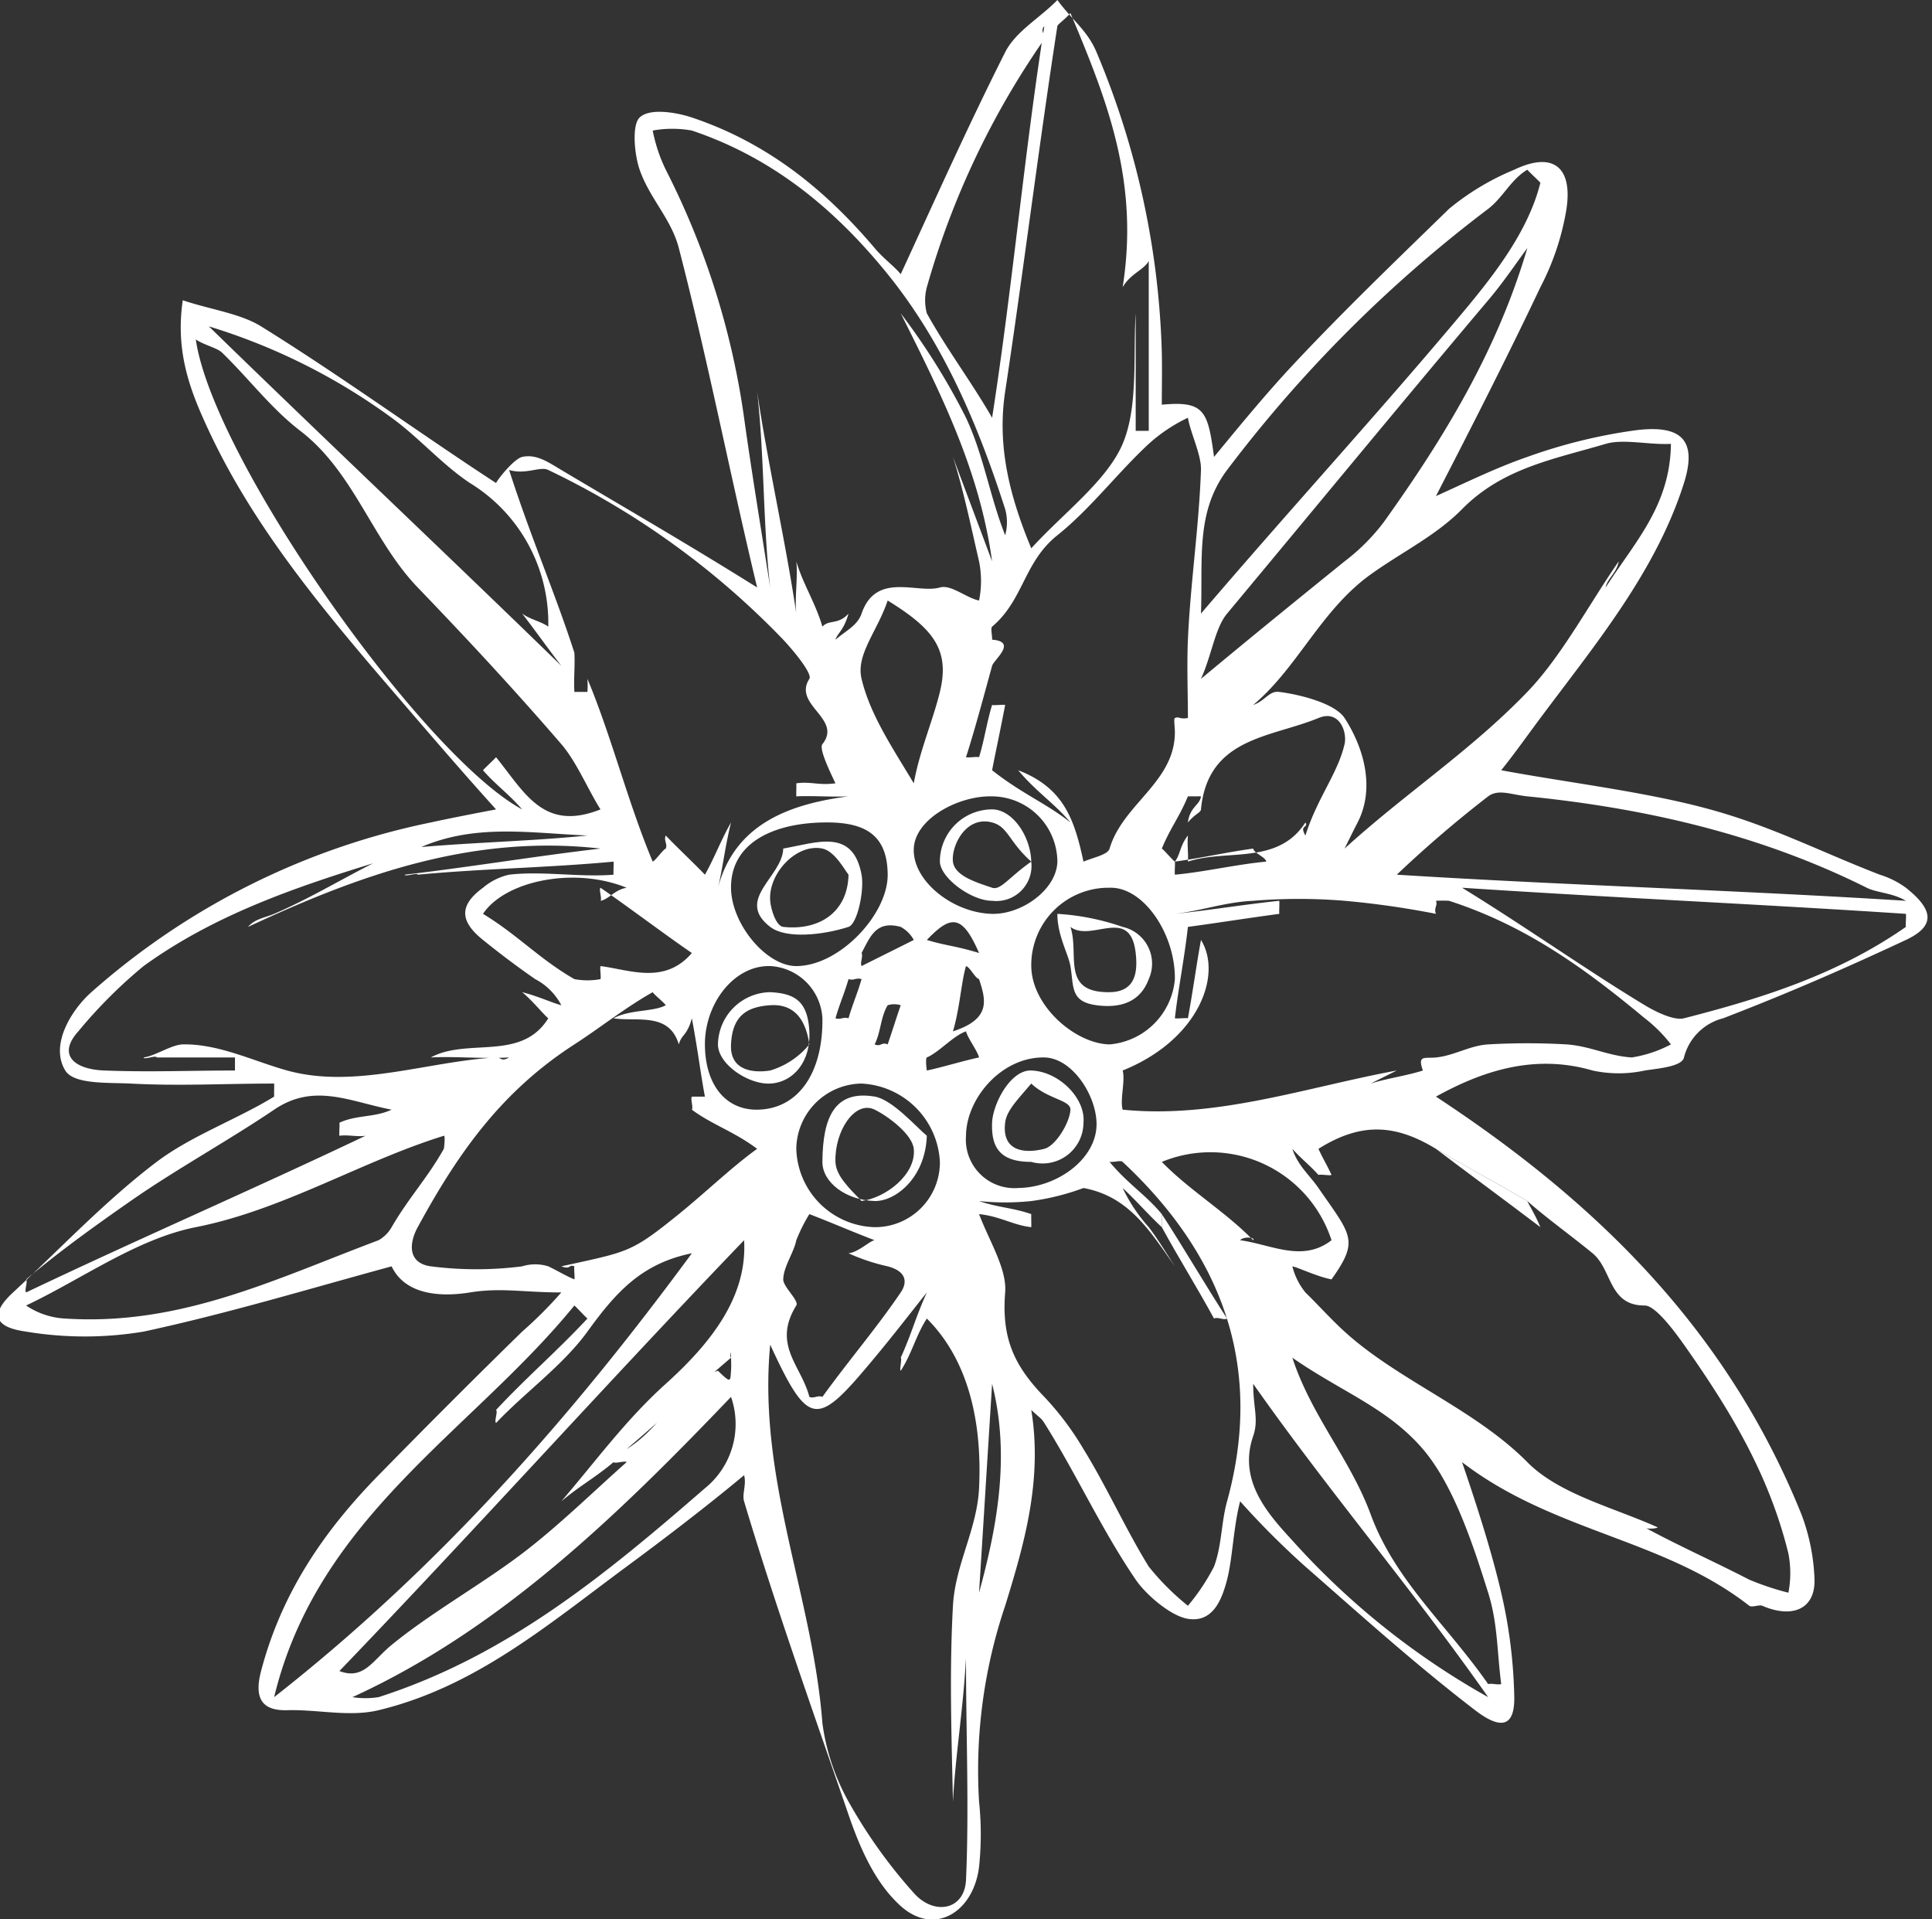 <svg xmlns="http://www.w3.org/2000/svg" xmlns:xlink="http://www.w3.org/1999/xlink" width="148" height="147" viewBox="0 0 148 147">
  <rect x="0" y="0" width="148" height="147" fill="#333333" stroke="none"/>
  <defs>
    <clipPath id="clip-path">
      <rect id="Rechteck_73" data-name="Rechteck 73" width="148" height="147" transform="translate(0.054 0.368)" fill="#fff"/>
    </clipPath>
  </defs>
  <g id="Gruppe_83" data-name="Gruppe 83" transform="translate(-0.054 -0.368)">
    <g id="Gruppe_64" data-name="Gruppe 64" clip-path="url(#clip-path)">
      <path id="Pfad_255" data-name="Pfad 255" d="M64.054,78.368c.457.13.543-.13,1,0,.323-1.115.676-1.886,1-3-.459-.132-.542.13-1,0-.321,1.115-.68,1.884-1,3m3,2c.489.21.51-.21,1,0,.356-1.035.641-1.967,1-3a1.667,1.667,0,0,0-1,0c-.547.9-.519,2.061-1,3m8-5c-.324-.1-.676-.9-1-1-.371,1.254-.465,3.191-1,5,2.935-.952,2.525-2.395,2-4m0,6c-.126-.51-.874-1.488-1-2-1,.354-2.032,1.577-3,2-.087.039-.063.627,0,1,1.063-.216,2.937-.784,4-1m22-15c-.037-.337-.964-.662-1-1-2.22.31-3.78.691-6,1,.031.225-.031.774,0,1,2.226-.2,4.775-.8,7-1m-22,7c-1.286-2.969-2.153-2.939-4-1,1.372.424,2.259.46,4,1m-9,0c.132.265-.133.737,0,1,1.175-.594,2.823-1.406,4-2a2.5,2.5,0,0,0-1-1c-1.888-.511-2.321.722-3,2m-10,30c.181.185-.181.818,0,1-2.8,2.377-5.2,4.623-8,7,2.014-1.231,3.356-3.407,5-5a6.127,6.127,0,0,1,2-1c1.013.991.935.819,1,0,.048-.6-.048-1.4,0-2m20,3c-.348,5.53-.688,11.037-1,16,1.344-4.922,2.422-10.408,1-16m5-40a5.042,5.042,0,0,0-5-5c-2.532-.069-5.9,1.69-6,4-.11,2.468,2.992,4.935,6,5,2.282.051,4.944-1.864,5-4m-27,14c.007,3.057,1.562,5.023,4,5,3.135-.03,5.052-2.793,5-7a4.231,4.231,0,0,0-4-4c-2.775-.072-5.008,2.873-5,6m24,11c3.04-.041,6.083-2.291,6-5-.068-2.2-1.905-4.966-4-5-3.265-.052-5.978,3.12-6,6a3.718,3.718,0,0,0,4,4m-6-2a6.319,6.319,0,0,0-6-6,5.064,5.064,0,0,0-5,5,6.18,6.18,0,0,0,6,6,4.964,4.964,0,0,0,5-5m-9-26c-3.871.089-7.017,1.614-7,5,.013,2.761,2.686,6,5,6,3.321-.007,7.019-3.971,7-7-.019-3.159-1.849-4.072-5-4m5-17c-.807,2.392-2.445,4.133-2,6,.657,2.752,2.375,5.289,4,8,.434-2.446,1.469-4.814,2-7,.773-3.182-.441-4.815-4-7m22,29c.048-3.426-2.392-7.089-5-7a5.921,5.921,0,0,0-6,6c.03,3.09,3.409,5.959,6,6a5.482,5.482,0,0,0,5-5m12,20a9.753,9.753,0,0,0-13-6c2.146,2.2,4.844,3.787,7,6,.192-.221-.725-.313-1,0,2.387.325,4.779,1.729,7,0m-56-20c.057-.22-.056-.78,0-1,2.236.283,4.9,1.445,7-1-2.105-1.442-4.995-3.625-7-5-.138.132.137.87,0,1,.658-.117,1.045-.83,2-1-4-1.63-9.3-.546-11,2,2.621,1.584,4.346,3.478,7,5a5.442,5.442,0,0,0,2,0m10,32c-8.657,9.049-17.684,17.826-29,23a6.411,6.411,0,0,0,2,0c9.811-3.145,17.342-9.35,25-16a6.326,6.326,0,0,0,2-7m44-43c.919-2.9,2.479-4.746,3-7,.21-.912-.379-2.672-2-2-3.641,1.506-8.473,1.47-9,7-.024.251-.454.338-1,1,.144-1.2.92-1.328,1-2-.081-.007-.918.007-1,0-.689,1.652-1.31,2.348-2,4,.121.054.879.943,1,1,.418-.525.386-1.231,1-2-.066.769.048,1.436,0,2,2.99-.987,6.884.292,9-3,.26.442-.494.16,0,1m-38,43c.365.152.635-.149,1,0,1.969-2.732,4.107-5.215,6-8,.492-.721.51-1.6-1-2a15.035,15.035,0,0,1-3-1c.756-.077,1.642-.964,2-1-1.857-.71-3.253-1.332-5-2a12.924,12.924,0,0,0-1,2c-.187.957-.982,2.022-1,3-.012.575,1.232,1.626,1,2-1.875,3.021.407,4.631,1,7m52,23c-5.937-8.451-12.193-15.737-18-24,0,1.846.436,2.735,0,4-1.168,3.386,1.083,5.918,3,8a58.527,58.527,0,0,0,15,12m-84-45c-3.234-.628-5.938-2.074-9,0-3.462,2.345-7.577,4.607-11,7-2.835,1.977-5.338,3.777-8,6,.146.191-.146.808,0,1,8.607-4.1,17.393-7.9,26-12-.039-.085.036.087,0,0-.644.1-1.355-.1-2,0-.031-.114.033-.886,0-1,1.32-.614,2.68-.384,4-1m50-83c-.389.426.186.738,0,1a63.431,63.431,0,0,0-9,19,3.87,3.87,0,0,0,0,2c1.474,2.673,3.426,5.264,5,8,1.552-9.95,2.422-19.888,4-30m34,127c.29-.075.71.074,1,0-.326-2.493-.258-4.637-1-7-1.137-3.629-2.646-8.254-5-11-2.713-3.164-6.231-4.38-10-7,1.456,4.454,4.448,7.778,6,12,1.867,5.075,5.8,8.413,9,13m3-110c-1.035,1.417-1.871,2.664-3,4-6.729,7.97-13.323,15.988-20,24-.929,1.113-1.177,3.2-2,5,3.951-3.292,7.566-6.221,11-9a15.575,15.575,0,0,0,3-3c4.632-6.476,8.7-13.161,11-21m-74,32h0c-.972-1.255-2.028-2.745-3-4,.094-.094-.093.094,0,0,.632.464,1.459.6,2,1a12.57,12.57,0,0,0-6-11c-2.157-1.433-3.895-3.476-6-5a46.851,46.851,0,0,0-14-7c9.156,8.915,18.291,17.522,27,26m14,44c-10.213,10.629-20.548,22.123-31,33,1.859.707,2.525-.792,4-2,3.026-2.477,6.875-4.628,10-7,2.773-2.108,5.387-4.681,8-7-.121-.134-.879.136-1,0-1.437,1.208-2.564,1.793-4,3,2.738-3.2,4.951-6.252,8-9,3.469-3.127,6.262-6.68,6-11m-23-7c.011,0,.13-1.041,0-1-6.334,1.964-12.312,5.679-19,7-4.516.894-8.708,3.966-13,6a5.857,5.857,0,0,0,3,1c8.832.569,16.02-3,24-6a2.641,2.641,0,0,0,1-1c1.334-2.29,2.716-3.725,4-6m112-17c-.042-.228.043-.773,0-1-11.2-.743-22.487-1.237-34-2,5.007,3.078,9.47,6.263,14,9,.846.511,2.243,1.193,3,1,6.044-1.549,11.785-3.367,17-7m0-2c-1.051-.621-2.2-.6-3-1-8.181-4.085-16.954-6.093-26-7-1.214-.121-2.209-.591-3,0a90.806,90.806,0,0,0-7,6c12.89.812,25.788,1.169,39,2m-125,61c12.579-9.868,22.724-21.383,32-34-3.871.782-5.844,3.021-8,6-1.873,2.587-4.787,4.659-7,7-.159-.158.158-.841,0-1,2.422-2.592,4.578-4.409,7-7-.187-.161-.813-.839-1-1-7.83,9.621-19.658,16.138-23,30m97-116c-.173-.2-.827-.8-1-1-1.26.747-1.848,2.113-3,3a102.684,102.684,0,0,0-20,20c-2.427,3.251-1.848,6.793-2,11,7.086-8.288,13.533-15.285,20-23,2.393-2.856,5.077-6.275,6-10m-72,48c-.994-1.59-1.836-3.648-3-5-3.621-4.2-7.156-8-11-12-3.493-3.633-4.871-8.83-9-12-2.252-1.73-3.945-4.011-6-6-.358-.345-1.415-.592-2-1,1.3,9.091,17.31,31.84,25,36-1.055-1.214-2.048-1.9-3-3,.147-.176.853-.825,1-1,2.2,2.709,3.624,5.733,8,4m41-38h0v9c.121,0,.879,0,1,0v-13c-.4.687-1.4.964-2,2,1.285-8.09-1.182-14.3-4-21-.417.492-.979.864-1,1-1.421,9.191-2.607,18.8-4,28-.631,4.158.337,8,2,12,2.428-2.674,5.791-5.159,7-8s.791-6.747,1-10m-33,60c-.37-1.992-.507-3.349-1-6-.356,1.332-.793,1.225-1,2-.751-2.5-3.2-1.72-5-2,1.216-.679,3.082-.488,4-1-.1-.179-.9-.821-1-1-2.078,1.166-4,2.709-6,4-5.585,3.612-8.89,8.285-12,14-.684,1.255-.761,2.751,1,3a27.539,27.539,0,0,0,7,0,3.348,3.348,0,0,1,2,0c.719.339,1.264.694,2,1,.051-.133-.053-.866,0-1-.467-.173-.246.279-1,0,5.182-1.145,5.3-1.012,9-4,1.991-1.607,4.107-3.648,6-5-1.76-1.325-3.512-1.88-5-3,.126-.182-.124-.819,0-1Zm37-29c0-1.759-.086-4.07,0-6,.193-4.353.849-8.644,1-13,.041-1.157-.806-2.836-1-4a12.313,12.313,0,0,0-3,2c-2.4,2.225-4.457,4.967-7,7-2.579,2.058-2.582,4.96-5,7-.133.112.027.761,0,1,1.97.145.127,1.539,0,2-.634,2.3-1.273,4.727-2,7,.2.056.8-.056,1,0,.389-1.244.611-2.755,1-4,.152.045.847-.043,1,0-.333,1.768-.8,3.929-1,5,2.276,1.8,4.123,2.515,6,4h0c-1.21-1.456-2.63-2.352-4-4,3.476,1.344,4.3,3.737,5,7,.812-.339,1.86-.526,2-1,1.015-3.443,5.062-5.11,5-9,0-.249-.1-.959,0-1,.354-.145.292.111,1,0m-35,8c-.478,1.946-.646,3.567-1,5h0c1.273-4.824,5.365-6.4,10-7-1.28.059-2.72-.06-4,0-.014-.185.017-.816,0-1,1.141-.153,1.7.175,3,0-.5-1.047-1.269-2.663-1-3,1.563-1.956-2.294-2.995-1-5,.231-.36-1-1.925-2-3a62.034,62.034,0,0,0-18-13c-.634-.31-1.685.385-3,0,1.692,5.246,3.509,9.38,5,14,.056,1.015-.059,1.918,0,3h1a7.978,7.978,0,0,0,0-1c1.842,4.393,3.1,9.474,5,14,.227-.1.773-.9,1-1,.155-.336-.172-.626,0-1,.785.831,2.2,2.16,3,3,.734-1.292,1.182-2.559,2-4m47,2c.144.128-.144-.129,0,0,4.635-4.221,9.662-7.492,14-12,2.618-2.721,4.677-6.64,7-10-.139.876-.895,1.334-1,2,2.214-3.468,4.946-6.252,5-11-1.719.087-3.627-.407-5,0-3.979,1.179-7.89,1.846-11,5-2.011,2.04-4.6,3.279-7,5-3.824,2.746-5.572,7.118-9,10-.077.065,0-.447,0,0,.942-.33,1.214-1.1,2-1,1.732.222,4.292.913,5,2,1.453,2.232,2.367,5.339,1,8-.411.8-.6,1.192-1,2m2,18c.052.112-.052-.111,0,0,1.164-.379,2.836-.621,4-1-.432-1.214.125-.911,1-1,1.4-.14,2.6-.919,4-1a52.329,52.329,0,0,1,6,0c1.828.129,3.175.882,5,1a9.51,9.51,0,0,0,3-1,10.923,10.923,0,0,0-2-2c-4.673-3.888-9.183-7.123-15-9a9.193,9.193,0,0,0-1,0c.153.366-.185.554,0,1a66.832,66.832,0,0,0-7-1,42.593,42.593,0,0,0-7,0c-2.183.105-3.825.74-6,1,.021.168-.019-.169,0,0,2.759-.29,5.242-.709,8-1,.022.216-.022.784,0,1-2.614.353-4.722.692-7,1-.3,2.621-.731,4.674-1,7,.185.041.818-.041,1,0,.4-2.184.658-4.14,1-6,1.662,2.671-.178,7.661-6,10,.219.783-.217,2.217,0,3,7.173.716,14.08-1.72,21-3-.633.318-1.368.682-2,1m-46,20c-.974,10.318,3.26,19.236,4,29a16.946,16.946,0,0,0,2,6,38.974,38.974,0,0,0,5,7c1.544,1.749,3.892,1.328,4-1,.245-5.356,0-11.238,0-17-.22,4.015-.8,7.354-1,11-.112-5.159-.279-9.893,0-15,.172-3.142,1.848-5.858,2-9,.249-5.113-.834-9.846-4-13-.855,1.323-1.132,2.659-2,4-.112-.087.115-.912,0-1,.861-1.906,1.136-3.093,2-5-1.482,1.865-2.543,3.249-4,5-4.4,5.292-5,5.5-8-1m-1-73h0c.818,5.54,2.181,11.46,3,17,.219-.031-.22.033,0,0-.135-1.115.134-2.885,0-4h0c.5,1.716,1.465,3.169,2,5,.512-.567,1.2-.112,2-1-.356,1.286-.87,1.531-1,2,.814-.7,1.686-1.088,2-2,1.116-3.237,4.269-1.5,6-2,.858-.248,2.012.8,3,1a7.552,7.552,0,0,0,0-3c-.6-2.581-1.191-5.466-2-8,.186-.063-.186.065,0,0l3,8c-.96-6.982-3.92-12.836-7-19a51.4,51.4,0,0,1,5,8c1.357,2.888,1.821,6.028,3,9a3.719,3.719,0,0,0,0-2c-2.066-6.439-4.723-12.713-9-18-4.01-4.957-8.782-8.915-15-11a8.394,8.394,0,0,0-3,0,12.2,12.2,0,0,0,1,3,60.141,60.141,0,0,1,6,19c.582,4.2,1.351,8.806,2,13h0c-.556-4.786-.446-10.214-1-15m52,58c-3.046-1.852-5.683-2.091-9,0,.333.736.664,1.256,1,2-.12.066-.879-.066-1,0-.72-.8-1.28-1.2-2-2,.412,1.284,1.3,1.988,2,3,2.531,3.665,3.139,3.984,1,7-1.125-.219-2.535-.908-3-1a5.156,5.156,0,0,0,1,2c1.012.986,1.95,2.045,3,3,4.1,3.734,10,5.952,14,10,2.432,2.462,6.617,3.468,10,5-.366.169-1.136.063-1,0,2.584,1.406,5.208,2.561,8,4a20.955,20.955,0,0,0,3,1,7.927,7.927,0,0,0,0-3c-1.488-6.064-4.464-10.985-8-16-.744-1.052-2.193-3-3-3-2.784.019-2.483-2.75-4-4-1.651-1.36-3.392-2.588-5-4-2.22-1.324-4.781-2.677-7-4m-78-23a31.411,31.411,0,0,0-3,1c-6.389,1.956-12.593,4.086-18,8a37.039,37.039,0,0,0-5,5c-1.621,1.794-.335,2.913,2,3,3.571.134,6.425,0,10,0,0-.172,0-.827,0-1h-6c-.018-.2-.981.2-1,0,.853-.1,2.146-.983,3-1,2.742-.057,5.416,1.284,8,2,5.176,1.431,10.758-.7,16-1,.4-.023.375.361,1,0-2.062.111-4.228-.1-6,0,2.819-1.534,6.938.33,9-3-.384-.314-1.216-1.36-2-2,1.241.315,2.318.826,3,1a4.742,4.742,0,0,0-2-2c-1.412-.976-2.665-1.927-4-3-1.772-1.423-1.861-2.642,0-4a4.658,4.658,0,0,1,2-1c2.574-.3,5.417.216,8,0-.021-.252.021-.75,0-1-5.071.475-9.932.525-15,1-.023-.179-.978.179-1,0,4.911-.568,10.089-1.431,15-2-9.747-1.1-18.344,1.955-27,6,.515-.622,1.357-.722,2-1,3.566-1.539,6.425-3.484,10-5,4.436-.455,9.563-.545,14-1-4.492-.193-8.735-.944-13,1m57,29c-.988-.907-2.011-2.093-3-3a12.556,12.556,0,0,0,2,3c.721.945,1.347,2,2,3h0c-1.952-2.771-3.531-5.357-7-6a18.542,18.542,0,0,1-4,1,19.165,19.165,0,0,1-4,0c-.036.07.037-.07,0,0,1.472.506,2.526.493,4,1-.012.087.012.912,0,1-1.352-.14-2.385-.835-4-1,.788,2.078,2.145,4.2,2,6-.284,3.527.7,5.624,3,8a22.282,22.282,0,0,1,3,4c1.756,2.835,3.246,6.163,5,9a19.353,19.353,0,0,0,3,3,16.255,16.255,0,0,0,2-3c.606-1.638.535-3.306,1-5,2.846-10.341-.394-18.9-8-26-.147-.139-.592.027-1,0,1.4,1.691,2.757,2.5,4,4Zm-20-73c2.654-5.755,5.146-11.337,8-17,.813-1.61,2.689-2.641,4-4,1.1,1.509,2.3,2.326,3,4a63.667,63.667,0,0,1,5,23c.03,1.592,0,2.4,0,4,3.276-.312,3.529.49,4,4,2.031-2.468,3.995-4.855,6-7,3.846-4.114,7.967-8.072,12-12a19.468,19.468,0,0,1,5-3c2.964-1.419,4.477-.212,4,3a19.781,19.781,0,0,1-2,6c-2.505,5.288-5.247,10.656-8,16,2.354-1.057,4.55-2.15,7-3a40.846,40.846,0,0,1,8-2c3.635-.536,5.093.537,4,4-2.146,6.79-6.835,12.412-11,18-.947,1.27-1.947,2.688-3,4,5.17.962,11.064,1.642,16,3,4.73,1.3,8.406,3.221,13,5a6.783,6.783,0,0,1,2,1c2.063,1.639,2.346,2.9,0,4-4.833,2.258-9.018,4.077-14,6a4.147,4.147,0,0,0-3,3c-.152.714-2.054.849-3,1a9.422,9.422,0,0,1-4,0c-4.378-1.272-8.328-.031-12,2,12.453,8.179,22.338,17.972,28,32a15.568,15.568,0,0,1,1,5c.05,2.359-1.821,2.951-4,2-.23-.1-.8.152-1,0-6.587-5.152-15-5.626-22-11,1.238,3.625,2.29,6.954,3,10a38.343,38.343,0,0,1,1,8c.037,2.37-1.107,2.453-3,1-4.579-3.516-8.654-7.193-13-11a62.864,62.864,0,0,1-5-5c-.516,1.953-.574,4.346-1,6-.417,1.613-1.122,3.3-3,3-1.306-.209-3.2-1.828-4-3-2.63-3.859-4.512-8.042-7-12-.25-.4-.373-.4-1-1,.878,5.387-.547,10.3-2,15a39.476,39.476,0,0,0-2,15,23.856,23.856,0,0,1,0,5c-.422,3.47-3.413,5.324-6,3-1.992-1.789-3.151-4.526-4-7-2.715-7.9-5.608-15.993-8-24-.168-.56.2-1.3,0-2-2.887,2.407-6.08,4.844-9,7-6.014,4.442-11.586,9.215-19,11-2.24.54-4.665-.068-7,0-2.063.057-2.511-1.053-2-3,1.563-5.956,4.778-10.693,9-15,3.65-3.728,7.266-7.352,11-11a32.253,32.253,0,0,0,3-3c-2.9,0-4.6-.387-7,0-2.589.418-5.041.028-6-2-6.568,1.791-12.567,3.613-19,5a27.377,27.377,0,0,1-9,0c-2.406-.33-2.824-1.314-1-3,3.621-3.351,7.067-7.021,11-10,2.645-2,6.159-3.258,9-5-.011-.252.011-.748,0-1-3.8,0-7.212.2-11,0-1.716-.089-4.337.084-5-1-1.221-2,.543-4.716,2-6a56.173,56.173,0,0,1,26-13c1.3-.284,3.218-.665,5-1-2.487-2.754-4.733-5.368-7-8-5.6-6.507-11.335-13.151-15-21-1.4-2.993-2.588-5.975-2-10,2.1.708,4.4,1.007,6,2,6.189,3.842,11.946,8.051,18,12,.193-.387,1.409-1.868,2-2,1.1-.243,2.022.418,3,1,5.1,3.034,9.679,5.669,15,9-2.05-8.52-3.759-17.361-6-26-.579-2.236-2.233-3.794-3-6-.393-1.129-.62-3.4,0-4,.786-.757,2.878-.376,4,0,5.7,1.911,10.115,5.416,14,10,.7.83,1.483,1.375,2,2" transform="translate(0)" fill="#fff"/>
      <path id="Pfad_256" data-name="Pfad 256" d="M98.061,77.154c.12.3.6,1.013,1,2-2.771-2.109-5.739-4.277-8-6,2.219,1.321,4.78,2.679,7,4" transform="translate(18.993 15.214)" fill="#fff"/>
      <path id="Pfad_257" data-name="Pfad 257" d="M73.722,77.211c1.633,2.505,3.368,5.495,5,8-.257.159-.743-.161-1,0-1.433-2.618-2.567-4.384-4-7Z" transform="translate(15.332 16.157)" fill="#fff"/>
      <path id="Pfad_258" data-name="Pfad 258" d="M68.028,59.205c.711,2.1-.774,5.045,3,5,2.005-.024,2.164-1.563,2-3-.419-3.656-3.391-.785-5-2m-1-1a18.518,18.518,0,0,1,5,1,2.884,2.884,0,0,1,2,4c-.554,1.5-1.823,2.292-4,2-2.033-.274-1.728-1.416-2-3-.163-.94-1-2.337-1-4" transform="translate(14.025 12.163)" fill="#fff"/>
      <path id="Pfad_259" data-name="Pfad 259" d="M55.095,56.235c-.314-.395-1.063-1.806-2-2-1.981-.413-4.161,1.9-4,4,.053.685.459,1.941,1,2,2.737.3,4.944-1.111,5-4m-5-2c2.579-.451,5.331-1.588,6,2,.223,1.2-.318,3.78-1,4-1.9.612-4.763.953-6,0-2.721-2.1.944-3.838,1-6" transform="translate(9.959 11.132)" fill="#fff"/>
      <path id="Pfad_260" data-name="Pfad 260" d="M55.24,77.8c1.846-.236,4.2-2.035,4-4-.111-1.092-1.927-2.477-3-3-1.506-.733-3.076,1.642-3,4,.035,1.046,1.014,1.985,2,3m5-5c-.108,3.266-2.45,5.047-4,5-2.224-.066-4.008-1.445-4-3,.024-3.53,1.01-5.5,4-5,1.364.227,3.2,2.345,4,3" transform="translate(10.813 14.564)" fill="#fff"/>
      <path id="Pfad_261" data-name="Pfad 261" d="M66.023,69.109c-1.114,1.312-1.89,2.084-2,3-.261,2.148,1.409,2.4,3,2,.889-.225,1.964-2.046,2-3,.029-.733-1.738-.8-3-2m0,6c-2.359,0-3.074-1.062-3-3,.054-1.44,1.406-4.057,3-4,2.153.076,4.179,2.163,4,4a3.134,3.134,0,0,1-4,3" transform="translate(13.03 14.258)" fill="#fff"/>
      <path id="Pfad_262" data-name="Pfad 262" d="M52.527,67.238c-.284-1.965-1.2-3.121-3-3-1.9.127-2.9.9-3,3-.1,2.078,1.81,2.191,3,2a6.144,6.144,0,0,0,3-2m-7,0a4.068,4.068,0,0,1,4-4c1.813.094,2.88.62,3,3s-1.28,3.914-3,4c-1.643.082-3.993-1.459-4-3" transform="translate(9.526 13.13)" fill="#fff"/>
      <path id="Pfad_263" data-name="Pfad 263" d="M66.666,55.689c-1.707-1.506-1.772-2.679-3-3-2.035-.534-3.135,1.827-3,3,.123,1.075,1.715,1.568,3,2,.655.22,1.273-.79,3-2m-7,0a4,4,0,0,1,4-4c1.533-.007,2.949,2.019,3,4a2.693,2.693,0,0,1-3,3c-1.6,0-3.97-1.762-4-3" transform="translate(12.387 10.678)" fill="#fff"/>
    </g>
  </g>
</svg>

